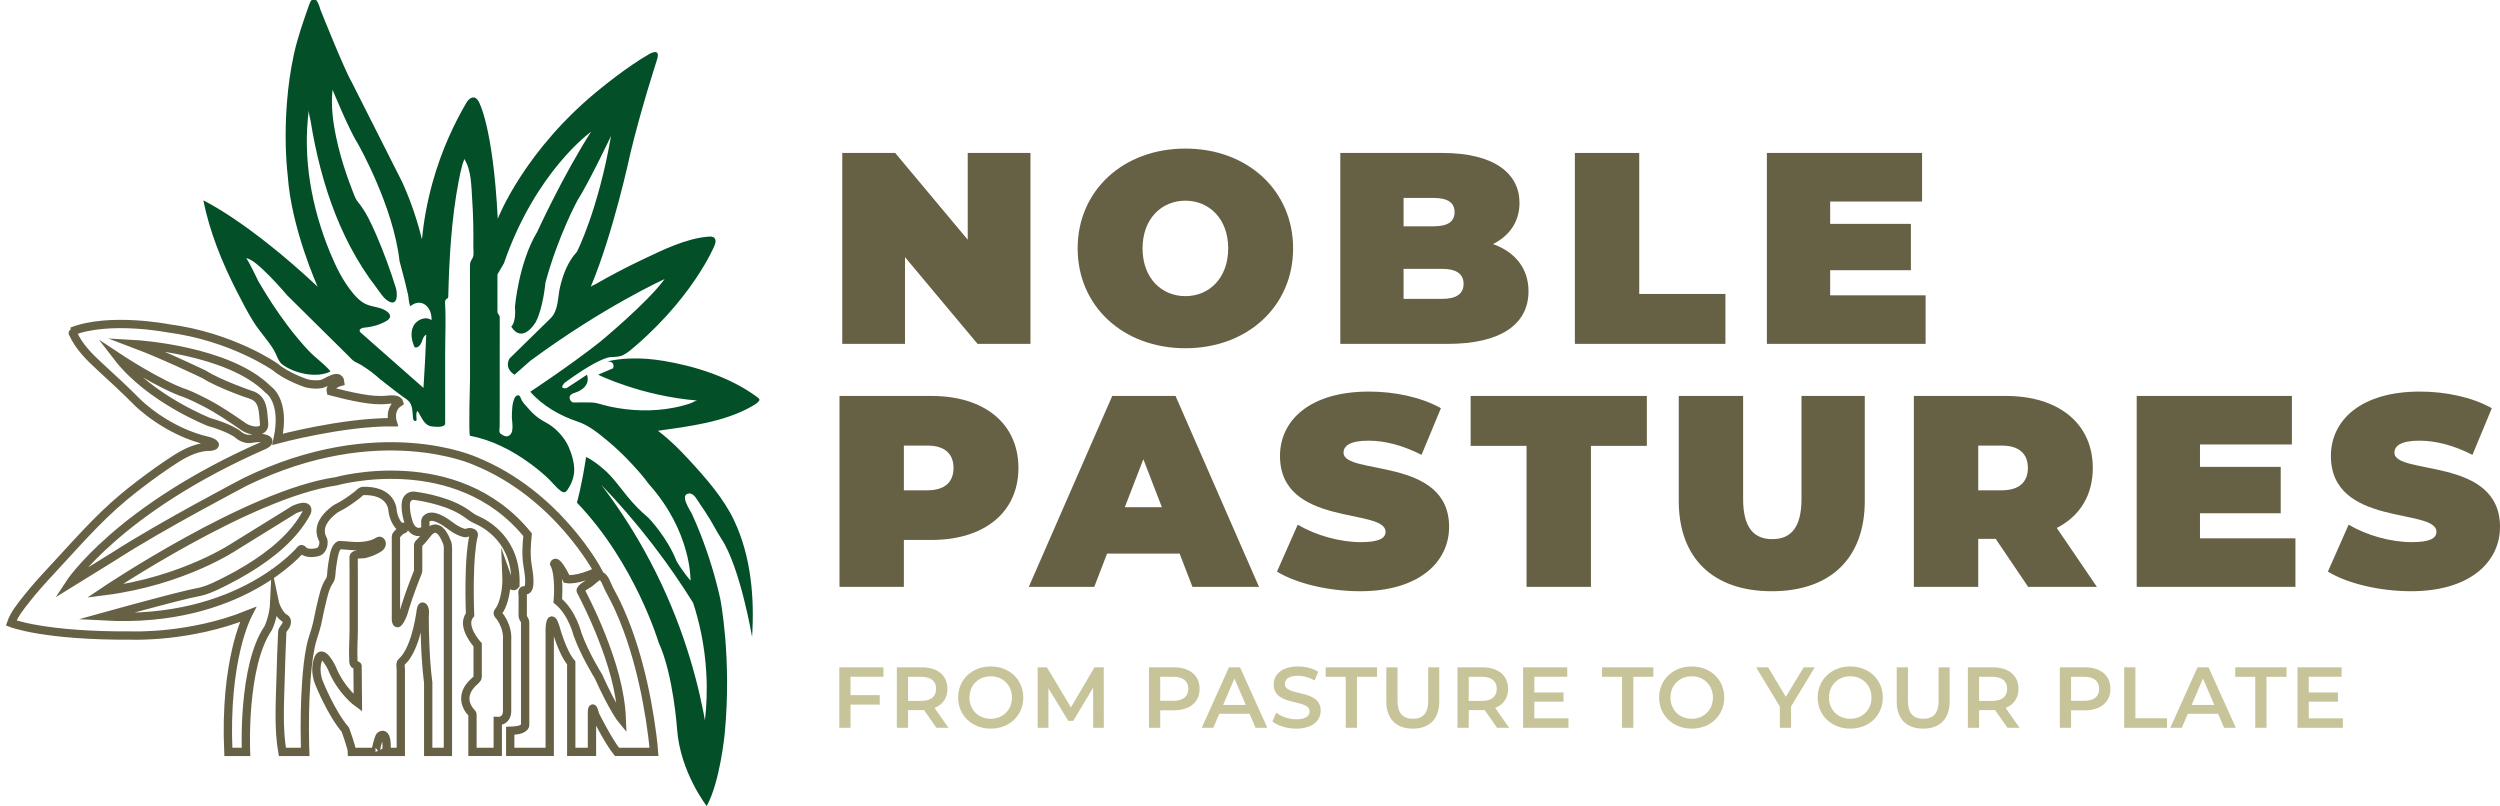 <svg xmlns="http://www.w3.org/2000/svg" xmlns:xlink="http://www.w3.org/1999/xlink" id="Layer_1" x="0px" y="0px" width="481.406px" height="155.212px" viewBox="0 0 481.406 155.212" xml:space="preserve"><g id="Icon_00000084501075882421861230000011967726341759035569_">	<path fill="#024F28" d="M146.24,76.964c-0.005-0.209-0.273-0.383-0.747-0.725c-5.073-3.665-11.716-5.763-17.846-6.769  c-0.993-0.163-1.994-0.285-2.997-0.361c-0.854-0.064-1.71-0.096-2.566-0.089c-0.702,0.005-1.403,0.036-2.102,0.096  c-0.537,0.046-1.074,0.11-1.606,0.195c-0.266,0.043-0.534,0.081-0.797,0.143c-0.23,0.054-0.448,0.151-0.681,0.196  c0.22-0.042,0.454-0.038,0.669,0.027c0.275,0.083,0.509,0.294,0.558,0.585c0.02,0.118,0.015,0.238-0.003,0.355  c-0.011,0.073-0.018,0.243-0.077,0.297c-0.012,0.011-0.028,0.018-0.043,0.025c-0.145,0.062-0.29,0.123-0.435,0.186  c-0.238,0.102-0.476,0.204-0.713,0.306c-0.259,0.111-0.518,0.222-0.777,0.334c-0.21,0.09-0.421,0.181-0.631,0.271  c-0.091,0.039-0.183,0.078-0.275,0.118c0,0,8.255,4.097,19.125,4.974c-0.293-0.024-0.912,0.381-1.188,0.479  c-1.109,0.393-2.253,0.687-3.408,0.908c-4.038,0.773-8.227,0.633-12.24-0.22c-0.803-0.171-1.586-0.422-2.382-0.623  c-0.8-0.202-1.432-0.181-2.24-0.181c-0.81,0-1.62,0.001-2.43,0.002c-0.383,0.001-0.709-0.523-0.728-0.888  c-0.033-0.612,0.648-0.883,1.137-1.019c0,0,3.024-0.862,2.222-3.432l-3.916,2.57c0,0-1.603,0.363-0.438-0.983  c0.162-0.122,0.326-0.242,0.491-0.361c0.423-0.307,0.849-0.608,1.279-0.905c0.586-0.404,1.179-0.799,1.78-1.182  c0.653-0.416,1.316-0.817,1.994-1.192c0.623-0.344,1.26-0.67,1.921-0.935c0.494-0.198,1.023-0.387,1.56-0.412  c0.8-0.037,1.656-0.035,2.371-0.423c0.855-0.463,1.562-1.087,2.295-1.72c0.747-0.645,1.481-1.305,2.2-1.98  c1.32-1.239,2.593-2.53,3.811-3.87c1.066-1.173,2.09-2.383,3.067-3.631c0.827-1.056,1.621-2.139,2.376-3.249  c0.606-0.89,1.186-1.798,1.736-2.724c0.401-0.675,0.786-1.36,1.149-2.056c0.214-0.41,0.421-0.825,0.614-1.245  c0.048-0.105,0.096-0.21,0.141-0.317c0.536-1.09,0.484-2.083-0.903-1.986c-4.413,0.308-8.981,2.596-12.926,4.464  c-3.07,1.454-6.08,3.04-9.025,4.733c-0.159,0.091-0.806,0.334-0.882,0.514c4.399-10.401,7.665-25.807,7.665-25.807  c2.071-8.602,5.065-17.809,5.065-17.809c0.937-2.736-1.527-1.194-1.527-1.194c-4.263,2.464-8.874,6.259-8.874,6.259  c-15.073,11.943-20.213,25.414-20.213,25.414c-0.922-17.93-3.659-22.541-3.659-22.541c-0.998-1.86-2.268,0-2.268,0  c-2.283,3.87-4.838,9.086-6.637,15.572c-1.119,4.021-1.723,7.71-2.041,10.915c-0.574-2.358-1.345-4.913-2.373-7.604  c-0.454-1.194-0.937-2.328-1.421-3.402l-9.676-19.155c-1.527-2.6-6.062-14.015-6.062-14.015c-0.164-0.549-0.765-2.785-1.695-1.901  c-0.27,0.256-0.413,0.695-0.533,1.036c-1.1,3.135-2.198,6.228-2.905,9.482c-0.66,3.034-1.085,6.118-1.326,9.213  c-0.332,4.258-0.347,8.562,0.019,12.819c0.039,0.452,0.079,0.905,0.136,1.356c0.711,10.144,5.76,21.302,5.76,21.302  C47.637,42.537,39.155,38.591,39.155,38.591c1.235,6.1,3.6,11.956,6.431,17.48c1.031,2.012,2.053,4.035,3.261,5.949  c1.201,1.903,2.78,3.51,3.922,5.445c0.474,0.804,0.815,2.111,1.548,2.677c2.257,1.742,6.675,2.771,9.341,1.375  c-1.221-1.459-2.973-2.639-4.298-4.056c-1.368-1.464-2.648-3.01-3.859-4.606c-2.102-2.768-4.005-5.688-5.747-8.695  c-0.196-0.338-2.084-4.438-2.39-4.428c1.875-0.061,7.937,7.136,7.937,7.136c1.964,1.943,3.928,3.886,5.892,5.829  c1.438,1.423,2.876,2.846,4.314,4.269c0.537,0.531,1.074,1.062,1.61,1.593c0.258,0.255,0.501,0.542,0.776,0.777  c0.518,0.443,1.184,0.64,1.752,1.003c0.65,0.416,1.291,0.848,1.908,1.315c0.575,0.438,1.088,0.862,1.557,1.3  c2.192,1.723,3.825,2.993,4.898,3.734c0.333,0.212,0.801,0.529,1.088,1.134c0.287,0.59,0.333,1.33,0.378,1.935  c0.045,0.65,0.015,1.104,0.302,1.255c0.106,0.06,0.272,0.076,0.363,0c0.136-0.106,0.06-0.348,0.045-0.695  c-0.045-0.454,0.015-1.088,0.166-1.134c0.136-0.03,0.348,0.438,0.696,1.058c0.47,0.813,0.97,1.668,1.964,1.85  c0.529,0.097,2.35,0.268,2.647-0.317c0.062-0.122,0.063-0.266,0.063-0.403c0-4.424-0.002-8.848-0.002-13.272  c0-3.238,0.176-6.539-0.02-9.769c-0.016-0.27,0.031-0.576,0.246-0.739c0.102-0.077,0.235-0.118,0.307-0.223  c0.06-0.087,0.065-0.2,0.068-0.306c0.184-7.402,0.608-14.908,2.003-22.195c0.21-1.099,0.444-2.197,0.745-3.276  c0.029-0.104,0.37-0.91,0.309-0.998c1.412,2.05,1.383,5.406,1.548,7.78c0.211,3.046,0.255,6.105,0.226,9.157  c-0.006,0.605,0.145,1.596-0.126,2.125c-0.111,0.217-0.266,0.41-0.365,0.632c-0.164,0.367-0.165,0.784-0.162,1.186  c0,7.084,0.014,14.168,0.014,21.252c0,0.7-0.32,11.129,0,11.19c4.104,0.773,7.925,2.721,11.297,5.142  c1.168,0.838,2.29,1.741,3.358,2.702c0.705,0.635,1.311,1.367,1.983,2.036c0.27,0.269,0.551,0.533,0.858,0.759  c0.805,0.592,1.143-0.012,1.569-0.713c0.5-0.823,0.844-1.744,0.96-2.703c0.195-1.609-0.37-3.561-1.011-5.03  c-0.661-1.514-1.765-2.824-3.042-3.858c-0.821-0.665-1.773-1.055-2.632-1.647c-0.814-0.561-1.528-1.262-2.171-2.011  c-0.419-0.488-1.111-1.157-1.326-1.783c-0.469-1.361-1.194-0.302-1.194-0.302c-0.564,1.089-0.573,2.504-0.594,3.701  c-0.017,1.004,0.568,3.199-0.668,3.743c-0.494,0.217-1.074-0.113-1.456-0.405c-0.076-0.058-0.15-0.122-0.195-0.206  c-0.167-0.313-0.038-0.902-0.034-1.245c0.019-1.529,0.013-3.058,0.013-4.587c0-2.925,0-5.849,0-8.774  c0-2.531-0.002-5.063,0.005-7.594c0.001-0.437-0.443-0.763-0.443-1.08v-7.211l1.24-2.132c6.138-17.794,16.796-25.353,16.796-25.353  c-5.427,8.451-10.386,19.306-10.386,19.306c-3.553,5.866-4.278,14.408-4.278,14.408c0.272,3.024-0.711,3.825-0.711,3.825  c2.222,3.462,4.717-0.892,4.717-0.892c1.421-2.661,1.875-7.65,1.875-7.65c2.479-9.071,6.138-15.738,6.138-15.738  c2.313-3.643,6.486-12.457,6.486-12.457c-2.495,14.408-6.576,22.33-6.576,22.33c-1.744,1.857-2.694,4.404-3.264,6.846  c-0.455,1.947-0.267,4.445-1.815,5.959c0,0-7.907,7.741-7.907,7.741c-1.073,2.041,0.983,3.114,0.983,3.114l3.024-2.676  c14.226-10.492,25.867-15.738,25.867-15.738c-3.281,4.535-12.442,12.095-12.442,12.095c-5.609,4.445-13.425,9.6-13.425,9.6  c2.347,2.69,5.761,4.639,9.134,5.753c2.171,0.717,4.082,2.31,5.818,3.756c1.626,1.354,3.155,2.825,4.595,4.374  c1.158,1.245,2.295,2.535,3.296,3.911c8.27,9.237,8.013,18.58,8.013,18.58c-1.784-2.132-2.676-3.734-2.676-3.734  c-1.859-4.717-5.427-8.36-5.427-8.36c-1.478-1.237-2.878-2.672-4.094-4.166c-1.474-1.81-2.756-3.679-4.538-5.213  c-1.026-0.883-2.153-1.746-3.371-2.353c-0.877,5.775-1.769,8.799-1.769,8.799c11.203,11.656,15.738,26.941,15.738,26.941  c2.842,6.138,3.553,16.721,3.553,16.721c0.62,8.27,5.7,14.77,5.7,14.77c2.57-4.626,3.462-13.878,3.462-13.878  c1.421-14.68-0.862-26.094-0.862-26.094c-0.942-4.182-2.192-8.298-3.753-12.291c-0.525-1.343-1.084-2.672-1.687-3.981  c-0.334-0.724-2.504-3.776-0.542-3.948c0.938-0.082,1.578,1.303,2.03,1.943c0.684,0.968,1.324,1.967,1.946,2.976  c0.758,1.229,1.407,2.549,2.203,3.751c3.674,5.548,5.941,18.943,5.941,18.943c0.484-7.528-0.187-15.482-3.445-22.388  c-2.038-4.321-5.446-8.18-8.662-11.67c-1.782-1.934-3.67-3.838-5.771-5.431c-0.038-0.028-0.213-0.203-0.264-0.196  c5.911-0.835,12.733-1.659,18.034-4.674c0.403-0.229,0.846-0.474,1.187-0.795C146.134,77.253,146.243,77.101,146.24,76.964z   M79.836,66.869c0.56,0.221,1.108-0.367,1.329-0.927c0.221-0.56,0.375-1.233,0.91-1.508c-0.128,3.424-0.305,6.846-0.531,10.265  c-4.015-3.54-8.03-7.079-12.045-10.619c-0.094-0.083-0.192-0.171-0.233-0.29c-0.151-0.438,0.494-0.678,0.955-0.712  c1.427-0.105,2.83-0.521,4.084-1.21c0.387-0.213,0.804-0.525,0.81-0.966c0.004-0.305-0.198-0.574-0.424-0.778  c-1.106-0.997-2.791-0.931-4.155-1.527c-1.043-0.456-1.872-1.29-2.596-2.169c-1.895-2.302-3.232-5.011-4.369-7.767  c-3.584-8.687-5.338-18.254-4.09-27.568c-0.087,0.647,0.229,1.563,0.333,2.209c0.124,0.768,0.256,1.534,0.396,2.299  c0.282,1.533,0.599,3.06,0.954,4.577c0.71,3.031,1.574,6.027,2.626,8.958c2.082,5.801,4.916,11.362,8.696,16.247  c0.711,0.919,1.413,2.205,2.505,2.721c1.698,0.802,1.521-1.81,1.232-2.672c-1.076-3.453-2.324-6.873-3.763-10.19  c-0.961-2.215-2.001-4.483-3.542-6.362c-0.549-0.669-0.811-1.567-1.126-2.373c-0.357-0.916-0.696-1.839-1.015-2.769  c-0.849-2.472-1.575-4.992-2.098-7.554c-0.594-2.912-0.97-5.942-0.642-8.911c0,0,3.114,7.65,4.974,10.583  c0,0,6.758,11.913,7.922,22.42c0.333,1.198,0.65,2.4,0.956,3.605c0.243,0.957,0.479,1.916,0.691,2.881  c0.125,0.566,0.125,1.768,0.463,2.201c0.819-0.714,1.935-0.952,2.876-0.241c0.872,0.66,1.225,1.833,1.178,2.925  c-1.137-0.818-2.886-0.094-3.502,1.164C78.981,64.069,79.254,65.595,79.836,66.869z M136.003,129.527  c0.197,3.447,0.045,6.546-0.257,9.192c-0.091-0.499-0.181-0.983-0.272-1.482c-1.693-8.572-4.929-19.593-11.399-31.219  c-2.676-4.823-5.518-9.026-8.285-12.654c3.175,3.281,6.516,7.106,9.872,11.46c3.024,3.931,5.609,7.725,7.816,11.278  C134.597,119.564,135.7,124.114,136.003,129.527z"></path>	<g>		<path fill="none" stroke="#666044" stroke-width="1.6" stroke-miterlimit="10" d="M125.934,144.781c0,0-7.136,0-7.136,0   c-1.663-2.071-4.203-7.136-4.203-7.136c-0.665-2.736-0.605,0-0.605,0v7.136h-3.991v-17.144c-1.739-1.996-3.009-6.728-3.009-6.728   c-0.998-3.281-1.134,0.121-1.134,0.121v23.751h-7.604c0,0,0-4.067,0-4.067c0.813-0.033,2.111-0.054,2.714-0.716   c0.21-0.23,0.167-0.48,0.158-0.764c-0.013-0.404,0-0.811,0-1.216c0-0.81,0-1.621,0-2.431c0-2.662,0-5.323,0-7.985   c0-2.257,0-4.513,0-6.77c0-0.331,0.01-0.664,0-0.995c-0.011-0.375-0.283-0.617-0.404-0.949c-0.094-0.258-0.064-0.508-0.064-0.78   c0-0.597,0-1.194,0-1.79c0-0.548,0-1.15,0-1.719c0-0.214-0.125-0.578-0.009-0.774c0.132-0.225,0.294-0.128,0.538-0.128   c1.33,0,0.506-4.153,0.402-4.823c-0.318-2.059-0.194-3.821,0.006-5.911c-13.742-16.872-36.888-10.28-36.888-10.28   c-16.736,2.404-44.614,21.15-44.614,21.15c15.33-1.95,25.202-8.678,25.202-8.678l11.414-7.06c3.129-1.33,2.389,0.529,2.389,0.529   c-2.476,4.675-6.877,8.157-11.308,10.879c-1.376,0.845-2.79,1.628-4.232,2.353c-1.479,0.744-2.961,1.519-4.561,1.972   c-0.832,0.236-1.707,0.36-2.552,0.56c-1.944,0.459-3.878,0.962-5.81,1.47c-3.365,0.885-6.723,1.799-10.076,2.73   c-0.135,0.038-0.271,0.075-0.406,0.113c3.044,0.163,6.101,0.123,9.137-0.155c2.631-0.241,5.246-0.661,7.814-1.28   c2.218-0.534,4.402-1.217,6.525-2.054c1.807-0.713,3.569-1.538,5.269-2.477c1.396-0.772,2.75-1.62,4.048-2.548   c0.99-0.708,1.948-1.463,2.86-2.269c0.591-0.522,1.164-1.065,1.707-1.638c0.14-0.148,0.245-0.338,0.399-0.472   c0.282-0.244,0.516,0.266,0.761,0.401c0.249,0.138,0.532,0.206,0.812,0.239c0.555,0.065,1.127-0.005,1.668-0.135   c0.567-0.136,0.916-0.647,1.061-1.184c0.074-0.275,0.101-0.565,0.079-0.849c-0.024-0.302-0.167-0.504-0.284-0.776   c-0.414-0.961-0.309-2,0.169-2.915c0.409-0.783,1.027-1.448,1.698-2.013c0.31-0.262,0.659-0.576,1.029-0.754   c0.991-0.475,1.918-1.086,2.811-1.724c0.382-0.273,0.758-0.555,1.129-0.843c0.249-0.194,0.604-0.604,0.902-0.69   c0.054-0.015,0.11-0.018,0.166-0.02c2.038-0.078,4.379,0.433,5.332,2.444c0.173,0.365,0.298,0.763,0.332,1.166   c0.135,1.586,0.921,2.653,0.937,2.676c0.157,0.212,0.316,0.452,0.547,0.591c0.108,0.065,0.232,0.099,0.358,0.075   c0.034-0.007,0.066-0.017,0.098-0.03c0.024-0.01,0.079-0.056,0.101-0.055c0.118,0.005,0.233,0.339,0.206,0.424   c-0.032,0.101-0.202,0.116-0.308,0.163c-0.25,0.112-0.472,0.282-0.668,0.47c-0.132,0.126-0.255,0.263-0.368,0.407   c-0.108,0.139-0.238,0.258-0.238,0.445c0,0.031,0,0.063,0,0.094c0,0.083,0,0.165,0,0.248c0,0.253,0,0.505,0,0.758   c0,0.352,0,0.705,0,1.057c0,0.432,0,0.863,0,1.295c0,0.491,0,0.981,0,1.472c0,0.529,0,1.058,0,1.587c0,0.547,0,1.094,0,1.642   c0,0.545,0,1.09,0,1.635c0,0.522,0,1.045,0,1.567c0,0.479,0,0.959,0,1.438c0,0.416,0,0.832,0,1.248c0,0.332,0,0.665,0,0.997   c0,0.228,0,0.456,0,0.684c0,0.104,0,0.207,0,0.323c0.212,1.935,1.406-1.194,1.406-1.194c0.63-2.19,1.4-4.341,2.214-6.469   c0.193-0.506,0.392-1.009,0.592-1.512c0.105-0.264,0.067-0.553,0.067-0.833c0-0.345,0-0.69,0-1.036c0-0.69,0-1.381,0-2.071   c0-0.303,0-0.606,0-0.909c0-0.269-0.066-0.51,0.136-0.697c0.296-0.275,0.57-0.571,0.835-0.877   c0.356-0.411,0.664-0.868,1.025-1.273c0.491-0.55,1.186-0.948,1.894-0.541c0.597,0.344,0.986,1.01,1.284,1.609   c0.146,0.294,0.274,0.597,0.39,0.905c0.254,0.676,0.168,1.487,0.168,2.204c0,0.384,0,0.767,0,1.151c0,1.002,0,2.004,0,3.005   c0,1.252,0,2.503,0,3.755c0,1.426,0,2.852,0,4.278c0,1.525,0,3.05,0,4.575c0,1.548,0,3.096,0,4.644c0,1.496,0,2.992,0,4.488   c0,1.368,0,2.736,0,4.104c0,1.165,0,2.33,0,3.494c0,0.886,0,1.772,0,2.658c0,0.532,0,1.063,0,1.595c0,0.121,0,0.242,0,0.363   h-3.795c0,0,0-13.334,0-13.334c-0.305-2.365-0.466-4.748-0.568-7.13c-0.077-1.82-0.117-3.641-0.119-5.463   c-0.001-0.544,0.189-1.536-0.234-1.969c-0.445-0.456-0.542,0.988-0.568,1.15c-0.091,0.59-0.195,1.178-0.312,1.764   c-0.194,0.966-0.427,1.925-0.72,2.867c-0.376,1.213-0.845,2.421-1.524,3.499c-0.315,0.5-0.665,0.909-1.089,1.316   c-0.056,0.054-0.114,0.11-0.146,0.182c-0.116,0.263,0.003,0.928,0.003,1.228c0,0.513,0,1.025,0,1.538c0,1.371,0,2.742,0,4.113   c0,2.771,0,5.542,0,8.314c0,0.641,0,1.283,0,1.924c0,0-2.863,0-2.872,0c0.218-0.101,0.405-4.152-1.077-3.108   c-0.389,0.274-0.958,3.108-0.919,3.108h-4.535c0-0.741-1.27-4.263-1.27-4.263c-2.736-3.205-5.004-8.874-5.004-8.874   c-1.058-2.464-0.333-4.399-0.333-4.399c0.665-2.872,2.676,1.27,2.676,1.27c1.799,4.535,5.065,6.864,5.065,6.864   c-0.02-2.379-0.043-4.758-0.06-7.137c-0.001-0.142-0.499-0.222-0.592-0.311c-0.288-0.275-0.201-0.9-0.22-1.266   c-0.09-1.776,0.07-3.544,0.07-5.319c0-3.637,0-7.273,0-10.91c0-1.047-0.001-2.094-0.016-3.141c-0.01-0.73,1.709-0.51,2.182-0.636   c0.997-0.266,1.992-0.646,2.844-1.238c0.325-0.226,0.518-0.731,0.275-1.097c-0.271-0.409-0.603-0.066-0.926,0.105   c-0.901,0.477-1.963,0.643-2.968,0.719c-1.405,0.106-2.741-0.157-4.127-0.188c-0.891,0.355-1.094,2.129-1.241,2.915   c-0.121,0.65-0.211,1.307-0.283,1.964c-0.073,0.662-0.01,1.405-0.395,1.971c-0.943,1.385-1.221,3.106-1.624,4.705   c-0.403,1.601-0.619,3.248-1.105,4.829c-0.334,1.087-0.7,2.12-0.925,3.24c-0.447,2.217-0.67,4.479-0.828,6.732   c-0.28,4.001-0.327,8.021-0.244,12.029c0.01,0.479,0.021,0.958,0.039,1.436c0,0-4.399,0-4.399,0   c-0.785-4.586-0.454-9.484-0.342-14.112c0.072-3.002,0.196-6.002,0.327-9.003c0.022-0.512,0.664-0.944,0.8-1.487   c0.069-0.275,0.144-0.663-0.035-0.903c-0.145-0.195-0.504-0.346-0.691-0.526c-0.386-0.372-0.696-0.819-0.947-1.291   c-0.28-0.526-0.516-1.106-0.638-1.692c-0.136,3.129-1.209,5.201-1.209,5.201c-5.004,7.332-4.263,23.811-4.263,23.811h-3.402   c-0.771-17.567,3.538-25.988,3.78-26.457c-11.263,4.52-22.39,4.052-22.39,4.052c-16.811,0.121-23.206-2.404-23.206-2.404   c0.595-1.706,1.841-3.232,2.947-4.63c1.444-1.825,2.999-3.563,4.586-5.265c4.601-4.933,8.989-10.086,14.193-14.408   c0.985-0.818,1.988-1.614,3.006-2.391c2.287-1.744,4.653-3.453,7.083-4.996c1.898-1.205,4.296-2.344,6.6-2.266   c1.935-0.333-0.272-1.058-0.272-1.058c-8.193-1.799-13.802-7.467-13.803-7.468c-2.32-2.345-4.75-4.576-7.178-6.809   c-2.08-1.913-4.135-3.922-5.296-6.549c-0.007-0.016-0.139-0.322-0.134-0.324c7.136-2.797,18.414-0.605,18.414-0.605   c12.412,1.603,20.742,7.484,20.742,7.484c2.268,1.92,6.002,3.129,6.002,3.129c0.952,0.22,1.955,0.303,2.92,0.114   c0.814-0.159,3.357-2.199,3.551-0.387c-2.132,0.605-1.829,1.799-1.829,1.799c1.94,0.517,3.896,0.981,5.874,1.33   c1.746,0.308,3.413,0.492,5.181,0.293c0.486-0.055,1.918-0.182,2.113,0.524c-2.041,1.33-1.24,3.81-1.24,3.81   c-9.615-0.076-22.148,3.296-22.148,3.296c1.603-7.514-1.829-9.6-1.829-9.6c-7.65-7.695-25.61-8.723-25.61-8.723   c5.563,2.101,13.138,5.745,13.138,5.745c3.19,1.996,9.01,3.961,9.011,3.961c2.675,0.722,2.436,3.325,2.677,5.526   c0.229,2.094-2.783,1.451-3.806,0.75c-2.436-1.67-4.803-3.318-7.435-4.684c-1.227-0.636-2.475-1.253-3.756-1.773   c-5.065-1.648-13.244-7.075-13.244-7.075c6.229,8.088,17.688,12.548,17.688,12.548c3.613,1.013,5.337,2.222,5.337,2.222   c0.721,0.697,1.727,1.165,2.747,0.998c0.953-0.156,1.934-0.309,2.862,0.052c0.848,0.33,0.316,0.841-0.272,1.127   c-28.271,12.352-37.614,26.759-37.614,26.759l8.633-5.337c9.071-5.866,25.247-14.317,25.247-14.317   c25.792-12.533,44.296-3.991,44.296-3.991c15.829,6.395,23.599,21.181,23.599,21.181c-3.991,1.935-6.002,1.542-6.002,1.542   c-2.056-4.203-2.404-2.948-2.404-2.948c1.134,2.207,0.68,7.136,0.68,7.136c2.797,2.268,3.795,6.41,3.795,6.41   c1.406,3.931,4.006,8.073,4.006,8.073c2.933,6.471,4.535,8.406,4.535,8.406c-0.203-5.575-1.932-11.078-3.968-16.231   c-0.873-2.209-1.855-4.372-2.897-6.506c-0.265-0.541-0.533-1.081-0.805-1.619c-0.214-0.422-0.406-0.509-0.078-0.881   c0.402-0.456,1.033-0.738,1.53-1.077c0.367-0.251,1.701-1.582,2.14-1.407c0.826,0.33,1.17,1.67,1.545,2.397   c0.698,1.35,1.434,2.681,2.043,4.073c1.1,2.437,2.017,4.954,2.806,7.508c1.38,4.464,2.38,9.046,3.103,13.661   C125.48,140.581,125.767,142.676,125.934,144.781z"></path>		<path fill="none" stroke="#666044" stroke-width="1.6" stroke-miterlimit="10" d="M99.25,112.7c0,0-0.726,0.998-1.723-1.875   c0.073,1.812-0.148,3.751-0.765,5.457c-0.133,0.369-0.304,0.723-0.498,1.063c-0.126,0.221-0.485,0.603-0.411,0.825   c0.083,0.247,0.421,0.539,0.567,0.761c0.673,1.028,1.137,2.214,1.227,3.446c0.021,0.286,0.022,0.574,0.001,0.861   c0,0.952,0,1.903,0,2.855c0,1.946,0,3.892,0,5.837c0,1.582,0,3.165,0,4.747c0,0.585-0.029,1.114-0.415,1.583   c-0.343,0.417-0.85,0.605-1.384,0.579v5.941l-4.868,0c0-1.723,0-3.447,0-5.17c0-0.662-0.003-1.324,0.004-1.987   c0.003-0.277-0.408-0.595-0.572-0.819c-0.252-0.343-0.462-0.72-0.607-1.121c-0.416-1.151-0.178-2.35,0.518-3.341   c0.195-0.278,0.418-0.535,0.657-0.776c0.264-0.28,1.004-0.819,1.001-1.209c-0.018-2.01-0.003-4.02-0.003-6.03   c0-0.051,0-0.102,0-0.153c0,0-3.326-3.598-1.467-5.805c-0.027-0.641-0.042-1.282-0.055-1.924   c-0.031-1.514-0.039-3.029-0.016-4.543c0.027-1.777,0.09-3.557,0.248-5.328c0.056-0.625,0.124-1.25,0.214-1.871   c0.041-0.286,0.087-0.571,0.14-0.855c0.053-0.288,0.17-0.595,0.198-0.88c0.022-0.225-0.202-0.349-0.383-0.428   c-0.173-0.075-0.363-0.087-0.548-0.06c-0.311,0.045-0.521,0.244-0.846,0.165c-0.195-0.048-0.388-0.106-0.577-0.175   c-0.68-0.249-1.316-0.616-1.897-1.047c-0.778-0.578-1.558-1.143-2.448-1.542c-0.492-0.221-1.05-0.423-1.598-0.38   c-0.403,0.031-0.851,0.267-0.999,0.663c-0.081,0.218-0.035,0.469-0.035,0.697c0,0.207,0,0.413,0,0.62   c0,0.169,0.063,0.439-0.078,0.566c-0.258,0.233-0.748,0.371-1.086,0.394c-1.019,0.072-1.754-0.838-2.031-1.72   c-0.274-0.876-0.491-1.779-0.562-2.696c-0.036-0.467-0.04-0.948,0.053-1.409c0.151-0.756,0.847-1.255,1.603-1.149   c2.071,0.287,7.075,1.179,10.311,3.628c0.484,0.363,0.967,0.695,1.512,0.937C93.717,100.923,99.583,104.189,99.25,112.7z"></path>	</g></g><g>	<path fill="#666044" d="M198.428,29.452v36.765h-10.189l-13.971-16.702v16.702h-12.079V29.452h10.188l13.971,16.702V29.452H198.428  z"></path>	<path fill="#666044" d="M207.514,47.834c0-11.134,8.771-19.223,20.745-19.223s20.746,8.088,20.746,19.223  s-8.771,19.223-20.746,19.223S207.514,58.969,207.514,47.834z M236.505,47.834c0-5.725-3.677-9.191-8.246-9.191  s-8.245,3.466-8.245,9.191s3.676,9.191,8.245,9.191S236.505,53.559,236.505,47.834z"></path>	<path fill="#666044" d="M294.332,56.08c0,6.408-5.41,10.137-15.547,10.137h-20.692V29.452h19.643  c10.136,0,14.863,4.044,14.863,9.611c0,3.414-1.733,6.25-5.095,7.931C291.81,48.57,294.332,51.721,294.332,56.08z M270.277,38.118  v5.462h5.777c2.783,0,4.044-0.946,4.044-2.731s-1.261-2.731-4.044-2.731H270.277z M281.832,54.662c0-1.891-1.366-2.889-4.097-2.889  h-7.458v5.777h7.458C280.465,57.551,281.832,56.553,281.832,54.662z"></path>	<path fill="#666044" d="M303.26,29.452h12.395v27.153h16.597v9.611H303.26V29.452z"></path>	<path fill="#666044" d="M370.801,56.868v9.349h-30.566V29.452h29.884v9.349h-17.699v4.307h15.546v8.928h-15.546v4.832H370.801z"></path></g><g>	<path fill="#666044" d="M196.111,90.109c0,8.509-6.513,13.865-16.754,13.865h-5.305v9.034h-12.395V76.244h17.699  C189.598,76.244,196.111,81.601,196.111,90.109z M183.611,90.109c0-2.679-1.628-4.307-5.042-4.307h-4.517v8.613h4.517  C181.983,94.416,183.611,92.788,183.611,90.109z"></path>	<path fill="#666044" d="M227.151,106.6H213.18l-2.468,6.408h-12.605l16.071-36.765h12.185l16.072,36.765H229.62L227.151,106.6z   M223.737,97.673l-3.571-9.244l-3.571,9.244H223.737z"></path>	<path fill="#666044" d="M245.901,110.067l3.992-9.033c3.466,2.048,8.088,3.361,12.132,3.361c3.519,0,4.779-0.735,4.779-1.996  c0-4.622-20.325-0.893-20.325-14.601c0-6.828,5.725-12.395,17.121-12.395c4.938,0,10.032,1.051,13.866,3.204l-3.729,8.981  c-3.624-1.839-7.037-2.731-10.241-2.731c-3.624,0-4.779,1.051-4.779,2.311c0,4.412,20.325,0.735,20.325,14.286  c0,6.723-5.725,12.395-17.122,12.395C255.775,113.848,249.578,112.326,245.901,110.067z"></path>	<path fill="#666044" d="M293.958,85.855h-10.767v-9.611h33.929v9.611h-10.767v27.153h-12.396V85.855z"></path>	<path fill="#666044" d="M323.266,96.465V76.244h12.395v19.853c0,5.62,2.153,7.721,5.62,7.721c3.466,0,5.619-2.101,5.619-7.721  V76.244h12.186v20.221c0,11.029-6.618,17.384-17.91,17.384S323.266,107.494,323.266,96.465z"></path>	<path fill="#666044" d="M384.295,103.764h-3.361v9.244H368.54V76.244h17.699c10.241,0,16.754,5.357,16.754,13.865  c0,5.305-2.521,9.296-6.933,11.555l7.721,11.345h-13.235L384.295,103.764z M385.451,85.802h-4.517v8.613h4.517  c3.414,0,5.042-1.628,5.042-4.307S388.865,85.802,385.451,85.802z"></path>	<path fill="#666044" d="M442.015,103.66v9.349h-30.566V76.244h29.884v9.349h-17.699v4.307h15.546v8.929h-15.546v4.832H442.015z"></path>	<path fill="#666044" d="M448.265,110.067l3.992-9.033c3.466,2.048,8.088,3.361,12.132,3.361c3.519,0,4.779-0.735,4.779-1.996  c0-4.622-20.325-0.893-20.325-14.601c0-6.828,5.725-12.395,17.121-12.395c4.938,0,10.032,1.051,13.866,3.204l-3.729,8.981  c-3.624-1.839-7.037-2.731-10.241-2.731c-3.624,0-4.779,1.051-4.779,2.311c0,4.412,20.325,0.735,20.325,14.286  c0,6.723-5.725,12.395-17.122,12.395C458.139,113.848,451.942,112.326,448.265,110.067z"></path></g><g>	<path fill="#C7C499" d="M163.781,130.311v3.543h5.622v1.829h-5.622v4.458h-2.162v-11.643h8.499v1.812H163.781z"></path>	<path fill="#C7C499" d="M180.311,140.141l-2.378-3.41c-0.15,0.017-0.3,0.017-0.449,0.017h-2.628v3.394h-2.162v-11.643h4.79  c3.061,0,4.956,1.563,4.956,4.142c0,1.763-0.897,3.06-2.478,3.676l2.678,3.825H180.311z M177.384,130.328h-2.528v4.641h2.528  c1.896,0,2.877-0.865,2.877-2.328C180.261,131.177,179.28,130.328,177.384,130.328z"></path>	<path fill="#C7C499" d="M184.501,134.32c0-3.443,2.661-5.987,6.271-5.987s6.271,2.527,6.271,5.987c0,3.459-2.661,5.987-6.271,5.987  S184.501,137.762,184.501,134.32z M194.863,134.32c0-2.379-1.746-4.092-4.092-4.092c-2.345,0-4.092,1.713-4.092,4.092  c0,2.378,1.747,4.091,4.092,4.091C193.117,138.411,194.863,136.698,194.863,134.32z"></path>	<path fill="#C7C499" d="M210.511,140.141l-0.017-7.718l-3.825,6.387h-0.965l-3.825-6.287v7.618h-2.062v-11.643h1.779l4.624,7.717  l4.541-7.717h1.779l0.017,11.643H210.511z"></path>	<path fill="#C7C499" d="M231,132.64c0,2.561-1.896,4.141-4.956,4.141h-2.628v3.36h-2.162v-11.643h4.79  C229.104,128.499,231,130.062,231,132.64z M228.821,132.64c0-1.464-0.981-2.312-2.877-2.312h-2.528v4.624h2.528  C227.839,134.952,228.821,134.103,228.821,132.64z"></path>	<path fill="#C7C499" d="M240.611,137.447h-5.821l-1.147,2.694h-2.229l5.239-11.643h2.129l5.256,11.643h-2.263L240.611,137.447z   M239.896,135.75l-2.195-5.089l-2.179,5.089H239.896z"></path>	<path fill="#C7C499" d="M245.017,138.91l0.748-1.68c0.932,0.749,2.412,1.281,3.843,1.281c1.812,0,2.578-0.649,2.578-1.514  c0-2.512-6.919-0.865-6.919-5.189c0-1.879,1.496-3.476,4.689-3.476c1.397,0,2.861,0.365,3.876,1.03l-0.683,1.681  c-1.048-0.616-2.195-0.915-3.21-0.915c-1.796,0-2.527,0.698-2.527,1.58c0,2.479,6.902,0.865,6.902,5.14  c0,1.862-1.514,3.459-4.707,3.459C247.794,140.307,245.982,139.742,245.017,138.91z"></path>	<path fill="#C7C499" d="M259.136,130.328h-3.858v-1.829h9.88v1.829h-3.859v9.813h-2.162V130.328z"></path>	<path fill="#C7C499" d="M266.953,135.068v-6.569h2.162v6.486c0,2.396,1.081,3.426,2.96,3.426c1.88,0,2.944-1.03,2.944-3.426v-6.486  h2.129v6.569c0,3.394-1.913,5.239-5.09,5.239C268.865,140.307,266.953,138.462,266.953,135.068z"></path>	<path fill="#C7C499" d="M288.272,140.141l-2.378-3.41c-0.15,0.017-0.3,0.017-0.449,0.017h-2.628v3.394h-2.162v-11.643h4.79  c3.061,0,4.956,1.563,4.956,4.142c0,1.763-0.897,3.06-2.478,3.676l2.678,3.825H288.272z M285.345,130.328h-2.528v4.641h2.528  c1.896,0,2.877-0.865,2.877-2.328C288.222,131.177,287.241,130.328,285.345,130.328z"></path>	<path fill="#C7C499" d="M302.025,138.328v1.813h-8.731v-11.643h8.499v1.812h-6.337v3.027h5.622v1.779h-5.622v3.21H302.025z"></path>	<path fill="#C7C499" d="M312.351,130.328h-3.858v-1.829h9.88v1.829h-3.859v9.813h-2.162V130.328z"></path>	<path fill="#C7C499" d="M319.485,134.32c0-3.443,2.661-5.987,6.271-5.987s6.271,2.527,6.271,5.987c0,3.459-2.661,5.987-6.271,5.987  S319.485,137.762,319.485,134.32z M329.847,134.32c0-2.379-1.746-4.092-4.092-4.092c-2.345,0-4.092,1.713-4.092,4.092  c0,2.378,1.747,4.091,4.092,4.091C328.101,138.411,329.847,136.698,329.847,134.32z"></path>	<path fill="#C7C499" d="M344.896,136.033v4.108h-2.162v-4.075l-4.573-7.567h2.312l3.409,5.672l3.443-5.672h2.129L344.896,136.033z"></path>	<path fill="#C7C499" d="M350.017,134.32c0-3.443,2.661-5.987,6.271-5.987s6.271,2.527,6.271,5.987c0,3.459-2.661,5.987-6.271,5.987  S350.017,137.762,350.017,134.32z M360.379,134.32c0-2.379-1.746-4.092-4.092-4.092c-2.345,0-4.092,1.713-4.092,4.092  c0,2.378,1.747,4.091,4.092,4.091C358.633,138.411,360.379,136.698,360.379,134.32z"></path>	<path fill="#C7C499" d="M365.235,135.068v-6.569h2.162v6.486c0,2.396,1.081,3.426,2.96,3.426c1.88,0,2.944-1.03,2.944-3.426v-6.486  h2.129v6.569c0,3.394-1.913,5.239-5.09,5.239C367.147,140.307,365.235,138.462,365.235,135.068z"></path>	<path fill="#C7C499" d="M386.554,140.141l-2.378-3.41c-0.149,0.017-0.3,0.017-0.449,0.017h-2.628v3.394h-2.162v-11.643h4.79  c3.061,0,4.956,1.563,4.956,4.142c0,1.763-0.897,3.06-2.478,3.676l2.678,3.825H386.554z M383.627,130.328h-2.528v4.641h2.528  c1.896,0,2.877-0.865,2.877-2.328C386.504,131.177,385.523,130.328,383.627,130.328z"></path>	<path fill="#C7C499" d="M406.394,132.64c0,2.561-1.896,4.141-4.956,4.141h-2.628v3.36h-2.162v-11.643h4.79  C404.499,128.499,406.394,130.062,406.394,132.64z M404.215,132.64c0-1.464-0.981-2.312-2.877-2.312h-2.528v4.624h2.528  C403.234,134.952,404.215,134.103,404.215,132.64z"></path>	<path fill="#C7C499" d="M409.037,128.499h2.162v9.812h6.087v1.83h-8.249V128.499z"></path>	<path fill="#C7C499" d="M427.115,137.447h-5.821l-1.147,2.694h-2.229l5.239-11.643h2.129l5.256,11.643h-2.263L427.115,137.447z   M426.4,135.75l-2.195-5.089l-2.179,5.089H426.4z"></path>	<path fill="#C7C499" d="M434.281,130.328h-3.858v-1.829h9.88v1.829h-3.859v9.813h-2.162V130.328z"></path>	<path fill="#C7C499" d="M451.145,138.328v1.813h-8.731v-11.643h8.499v1.812h-6.337v3.027h5.622v1.779h-5.622v3.21H451.145z"></path></g><g></g><g></g><g></g><g></g><g></g><g></g><g></g><g></g><g></g><g></g><g></g><g></g><g></g><g></g><g></g></svg>